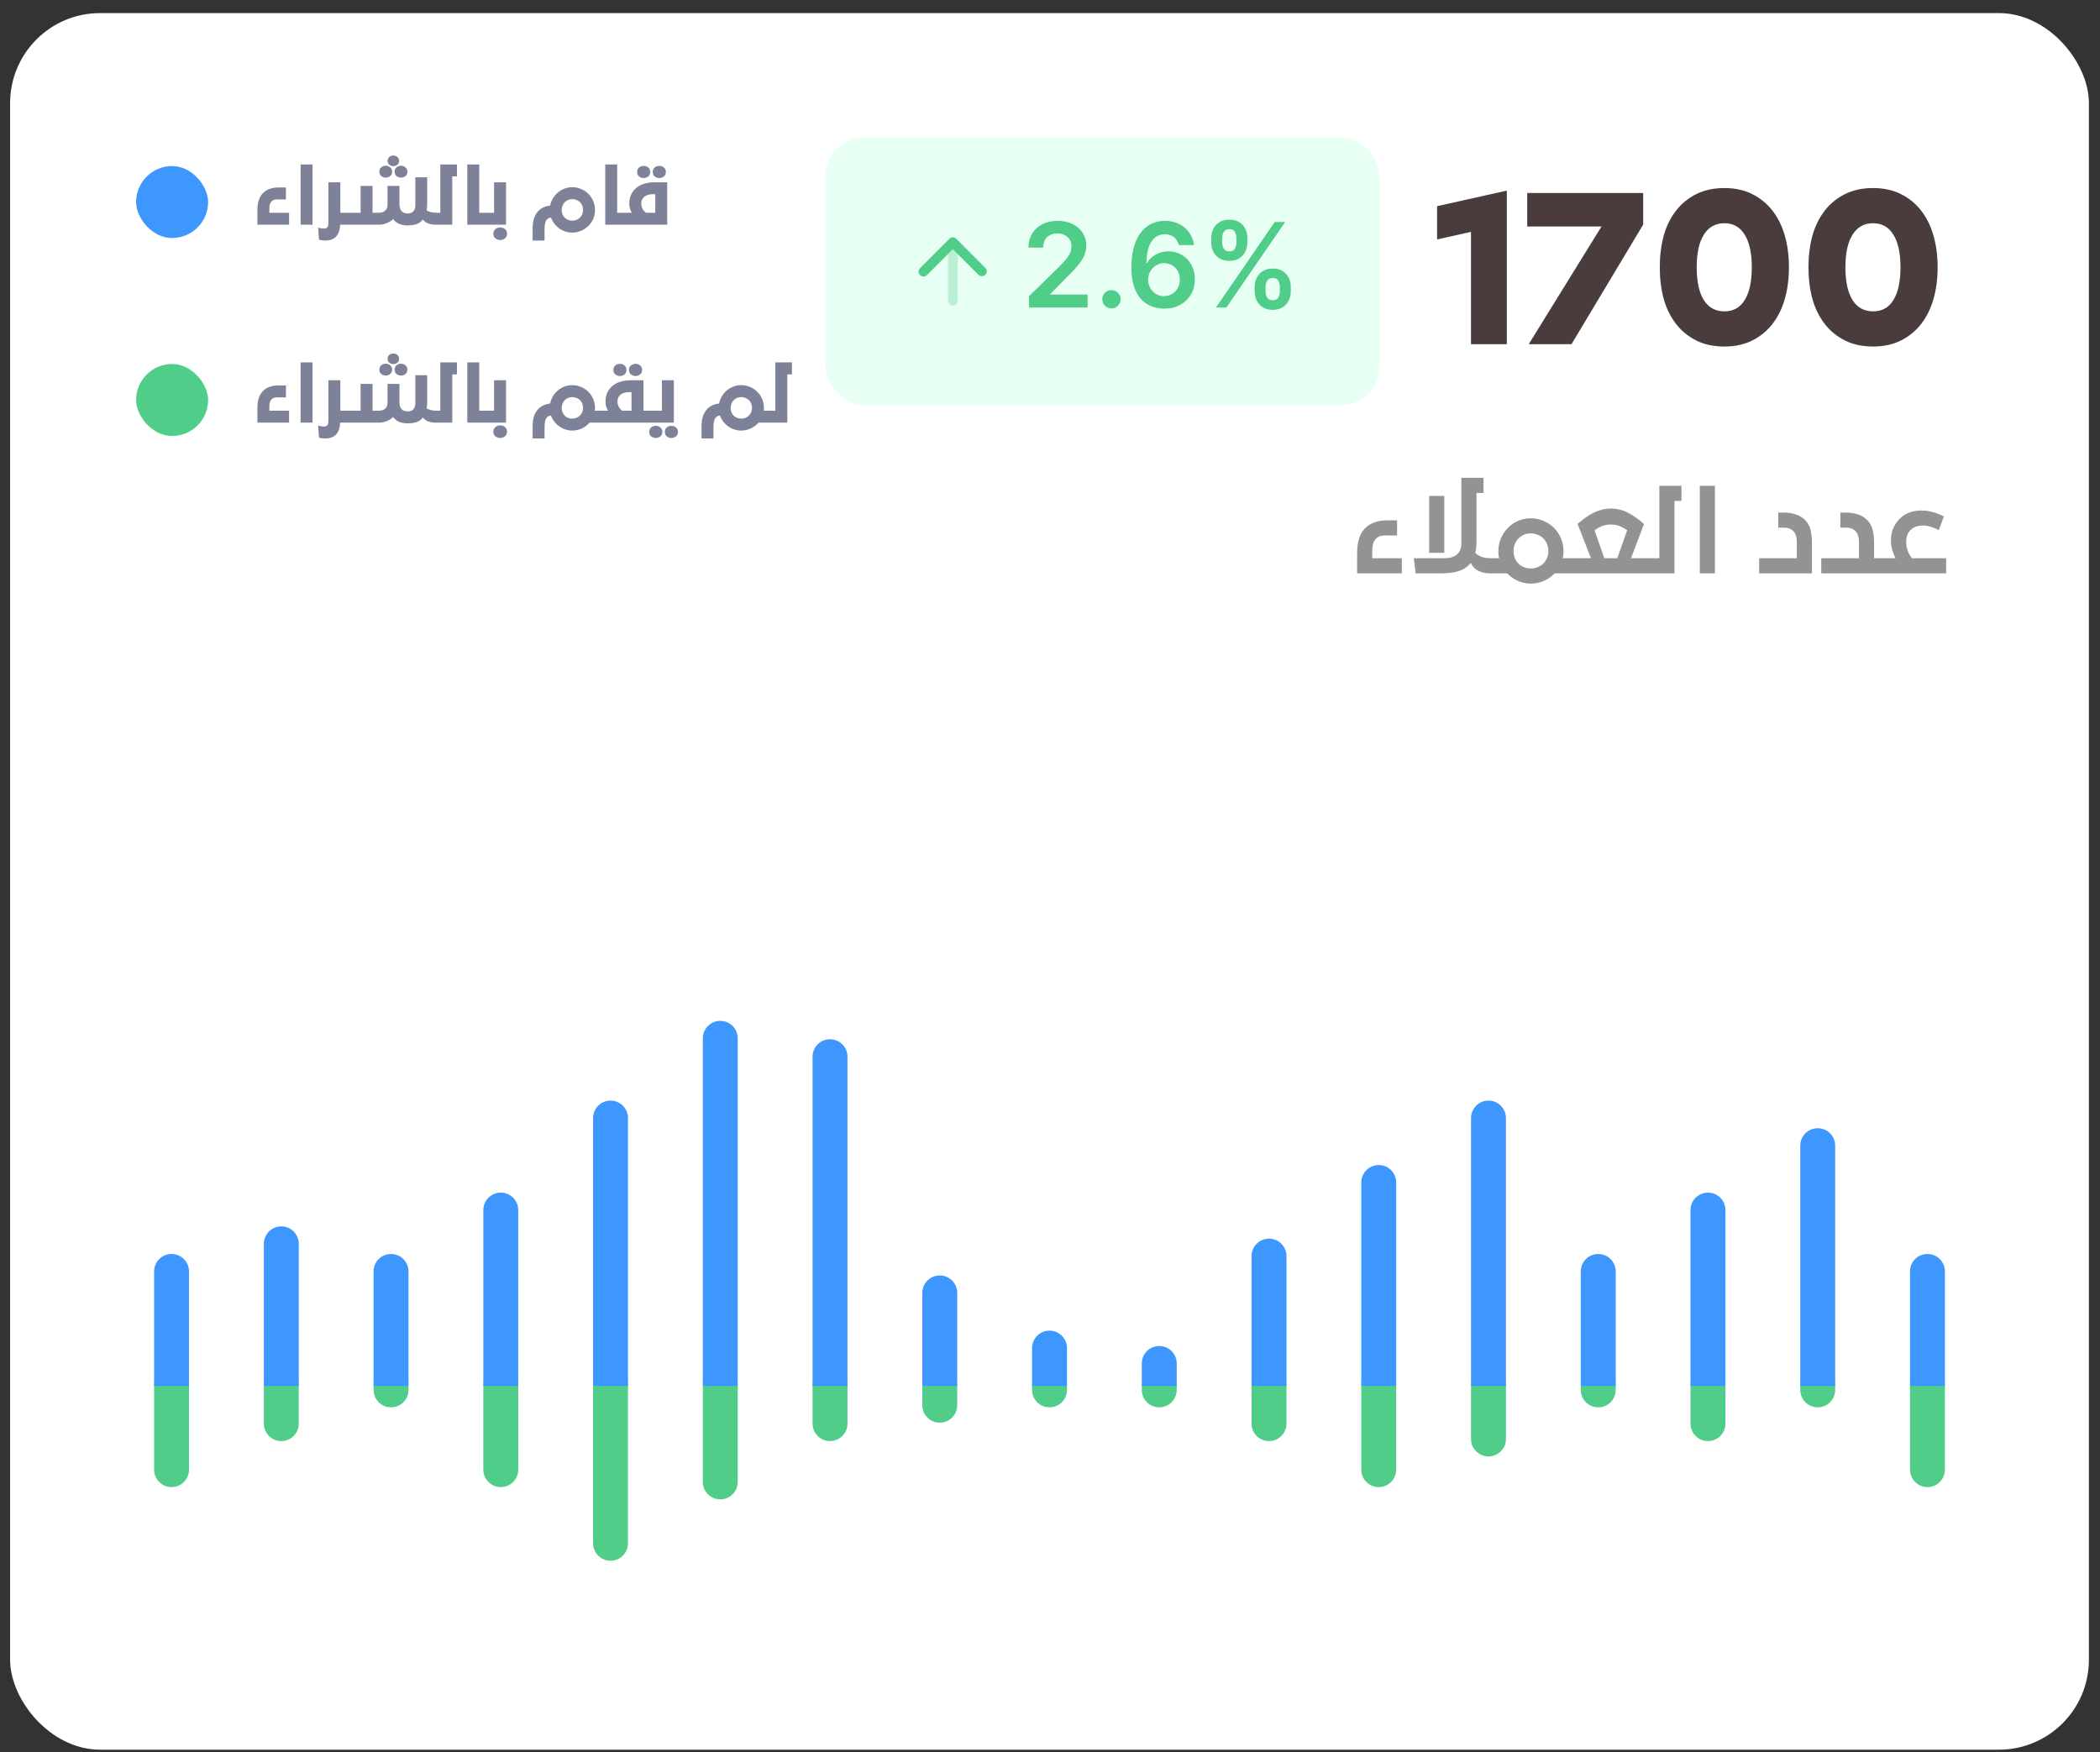 <svg width="145" height="121" viewBox="0 0 145 121" fill="none" xmlns="http://www.w3.org/2000/svg">
<rect x="0" y="0" width="145" height="121" fill="#333333" stroke="none"/>
<rect x="0.698" y="0.904" width="143.536" height="119.924" rx="6.214" fill="white"/>
<rect x="9.398" y="11.467" width="4.971" height="4.971" rx="2.485" fill="#3E97FF"/>
<path d="M17.774 14.503C17.774 13.982 17.901 13.593 18.157 13.335C18.415 13.076 18.773 12.947 19.23 12.947H19.742V13.772H19.086C18.94 13.772 18.823 13.823 18.733 13.926C18.644 14.029 18.599 14.176 18.599 14.369V14.692H19.961V15.517H17.774V14.503ZM20.756 11.356H21.581V15.517H20.756V11.356ZM22.44 16.61C22.37 16.61 22.302 16.605 22.236 16.596C22.17 16.589 22.1 16.574 22.027 16.551L21.968 15.721C22.087 15.751 22.17 15.769 22.216 15.775C22.266 15.782 22.316 15.785 22.366 15.785C22.481 15.785 22.561 15.754 22.604 15.691C22.651 15.631 22.674 15.522 22.674 15.363V12.589H23.499V14.692H24.036V15.517H23.489C23.472 15.875 23.38 16.146 23.21 16.332C23.045 16.518 22.788 16.61 22.44 16.61ZM27.582 14.135V14.14C27.589 14.345 27.642 14.498 27.741 14.597C27.84 14.693 27.975 14.741 28.144 14.741C28.323 14.741 28.455 14.692 28.541 14.592C28.631 14.493 28.676 14.355 28.676 14.18V12.241H29.496V14.09C29.496 14.18 29.492 14.264 29.486 14.344C29.479 14.42 29.471 14.481 29.461 14.528C29.511 14.571 29.599 14.609 29.724 14.642C29.85 14.675 29.995 14.692 30.157 14.692V15.517C29.975 15.517 29.831 15.504 29.724 15.477C29.619 15.454 29.527 15.421 29.451 15.378C29.375 15.335 29.312 15.287 29.262 15.233C29.212 15.181 29.189 15.156 29.193 15.159C29.014 15.431 28.664 15.567 28.144 15.567C28.044 15.567 27.945 15.558 27.846 15.542C27.749 15.528 27.655 15.502 27.562 15.462C27.473 15.422 27.388 15.371 27.309 15.308C27.229 15.242 27.174 15.182 27.145 15.129C27.052 15.229 26.914 15.318 26.732 15.398C26.553 15.477 26.364 15.517 26.165 15.517H23.814V14.692H24.898V12.838H25.723V14.692H26.165C26.232 14.692 26.299 14.683 26.369 14.667C26.442 14.65 26.507 14.62 26.563 14.577C26.623 14.534 26.669 14.478 26.702 14.408C26.739 14.339 26.757 14.248 26.757 14.135V12.838H27.582V14.135ZM27.686 12.266C27.574 12.266 27.473 12.231 27.383 12.162C27.294 12.092 27.249 11.989 27.249 11.853C27.249 11.731 27.29 11.633 27.373 11.56C27.459 11.484 27.564 11.446 27.686 11.446C27.812 11.446 27.917 11.484 28 11.56C28.086 11.633 28.129 11.731 28.129 11.853C28.129 11.989 28.084 12.092 27.995 12.162C27.905 12.231 27.802 12.266 27.686 12.266ZM26.936 12.162C26.846 12.231 26.745 12.266 26.633 12.266C26.52 12.266 26.419 12.231 26.329 12.162C26.24 12.092 26.195 11.989 26.195 11.853C26.195 11.731 26.237 11.633 26.319 11.56C26.406 11.484 26.51 11.446 26.633 11.446C26.755 11.446 26.86 11.484 26.946 11.56C27.032 11.633 27.075 11.731 27.075 11.853C27.075 11.989 27.029 12.092 26.936 12.162ZM27.16 11.476C27.06 11.476 26.969 11.444 26.886 11.381C26.803 11.318 26.762 11.227 26.762 11.108C26.762 10.998 26.8 10.91 26.876 10.844C26.952 10.775 27.047 10.74 27.16 10.74C27.272 10.74 27.367 10.775 27.443 10.844C27.519 10.91 27.557 10.998 27.557 11.108C27.557 11.227 27.516 11.318 27.433 11.381C27.353 11.444 27.262 11.476 27.16 11.476ZM29.916 14.692H30.403V11.356H31.551V12.181H31.228V15.517H29.916V14.692ZM32.266 11.356H33.091V14.692H33.727V15.517H32.266V11.356ZM34.865 16.461C34.769 16.538 34.66 16.576 34.538 16.576C34.415 16.576 34.306 16.538 34.209 16.461C34.113 16.388 34.065 16.281 34.065 16.138C34.065 16.009 34.11 15.905 34.199 15.825C34.292 15.745 34.405 15.706 34.538 15.706C34.67 15.706 34.781 15.745 34.87 15.825C34.963 15.905 35.01 16.009 35.01 16.138C35.01 16.281 34.962 16.388 34.865 16.461ZM33.498 14.692H34.115V12.589H34.94V15.517H33.498V14.692ZM39.508 16.064C39.336 16.064 39.17 16.035 39.011 15.979C38.856 15.926 38.713 15.85 38.584 15.751C38.455 15.654 38.342 15.54 38.246 15.408C38.15 15.275 38.084 15.147 38.047 15.025C37.914 15.035 37.81 15.091 37.734 15.194C37.684 15.26 37.649 15.346 37.63 15.452C37.61 15.558 37.6 15.674 37.6 15.8V16.61H36.775V15.79C36.775 15.525 36.804 15.295 36.864 15.099C36.927 14.9 37.025 14.728 37.157 14.582C37.214 14.519 37.278 14.465 37.351 14.418C37.424 14.369 37.499 14.329 37.575 14.299C37.654 14.266 37.734 14.241 37.813 14.224C37.896 14.204 37.954 14.195 37.987 14.195C38.014 14.045 38.072 13.89 38.161 13.727C38.251 13.565 38.364 13.426 38.499 13.31C38.635 13.19 38.789 13.098 38.962 13.031C39.134 12.962 39.316 12.927 39.508 12.927C39.727 12.927 39.931 12.968 40.12 13.051C40.312 13.131 40.48 13.242 40.622 13.384C40.768 13.527 40.88 13.694 40.96 13.886C41.043 14.079 41.084 14.287 41.084 14.513C41.084 14.735 41.041 14.94 40.955 15.129C40.872 15.318 40.758 15.48 40.612 15.616C40.466 15.755 40.299 15.865 40.11 15.944C39.921 16.024 39.721 16.064 39.508 16.064ZM39.22 15.184C39.31 15.22 39.406 15.239 39.508 15.239C39.611 15.239 39.709 15.22 39.802 15.184C39.895 15.147 39.974 15.096 40.04 15.03C40.11 14.963 40.163 14.886 40.2 14.796C40.239 14.707 40.259 14.609 40.259 14.503C40.259 14.397 40.241 14.297 40.204 14.204C40.168 14.112 40.117 14.032 40.05 13.966C39.984 13.9 39.904 13.848 39.812 13.812C39.719 13.772 39.618 13.752 39.508 13.752C39.403 13.752 39.305 13.772 39.215 13.812C39.129 13.852 39.053 13.905 38.987 13.971C38.924 14.037 38.874 14.117 38.837 14.21C38.801 14.302 38.783 14.4 38.783 14.503C38.783 14.605 38.801 14.703 38.837 14.796C38.874 14.886 38.924 14.963 38.987 15.03C39.053 15.093 39.131 15.144 39.22 15.184ZM41.791 11.356H42.616V14.692H43.252V15.517H41.791V11.356ZM43.023 14.692H43.624C43.598 14.659 43.561 14.581 43.515 14.458C43.472 14.335 43.45 14.2 43.45 14.05C43.45 13.822 43.492 13.618 43.575 13.439C43.661 13.257 43.78 13.103 43.933 12.977C44.088 12.848 44.272 12.751 44.484 12.688C44.697 12.622 44.93 12.589 45.185 12.589H46.07V15.517H43.023V14.692ZM44.276 14.05C44.276 14.193 44.307 14.319 44.37 14.428C44.433 14.538 44.513 14.625 44.609 14.692H45.245V13.414H45.016C44.923 13.414 44.831 13.429 44.738 13.459C44.648 13.485 44.569 13.525 44.499 13.578C44.433 13.631 44.378 13.697 44.335 13.777C44.295 13.857 44.276 13.948 44.276 14.05ZM45.841 12.186C45.752 12.259 45.646 12.296 45.523 12.296C45.401 12.296 45.295 12.259 45.205 12.186C45.116 12.113 45.071 12.009 45.071 11.873C45.071 11.747 45.114 11.646 45.2 11.57C45.29 11.494 45.397 11.456 45.523 11.456C45.653 11.456 45.76 11.494 45.846 11.57C45.933 11.646 45.976 11.747 45.976 11.873C45.976 12.009 45.931 12.113 45.841 12.186ZM44.763 12.186C44.673 12.259 44.567 12.296 44.445 12.296C44.322 12.296 44.216 12.259 44.127 12.186C44.037 12.113 43.992 12.009 43.992 11.873C43.992 11.747 44.035 11.646 44.121 11.57C44.211 11.494 44.319 11.456 44.445 11.456C44.571 11.456 44.677 11.494 44.763 11.57C44.852 11.646 44.897 11.747 44.897 11.873C44.897 12.009 44.852 12.113 44.763 12.186Z" fill="#7E8299"/>
<rect x="9.398" y="25.137" width="4.971" height="4.971" rx="2.485" fill="#50CD89"/>
<path d="M17.774 28.173C17.774 27.652 17.901 27.263 18.157 27.005C18.415 26.746 18.773 26.617 19.23 26.617H19.742V27.442H19.086C18.94 27.442 18.823 27.494 18.733 27.596C18.644 27.699 18.599 27.846 18.599 28.039V28.362H19.961V29.187H17.774V28.173ZM20.756 25.026H21.581V29.187H20.756V25.026ZM22.44 30.28C22.37 30.28 22.302 30.276 22.236 30.266C22.17 30.259 22.1 30.244 22.027 30.221L21.968 29.391C22.087 29.421 22.17 29.439 22.216 29.445C22.266 29.452 22.316 29.455 22.366 29.455C22.481 29.455 22.561 29.424 22.604 29.361C22.651 29.301 22.674 29.192 22.674 29.033V26.259H23.499V28.362H24.036V29.187H23.489C23.472 29.545 23.38 29.817 23.21 30.002C23.045 30.188 22.788 30.28 22.44 30.28ZM27.582 27.805V27.81C27.589 28.015 27.642 28.168 27.741 28.267C27.84 28.363 27.975 28.411 28.144 28.411C28.323 28.411 28.455 28.362 28.541 28.262C28.631 28.163 28.676 28.025 28.676 27.85V25.911H29.496V27.76C29.496 27.85 29.492 27.934 29.486 28.014C29.479 28.09 29.471 28.151 29.461 28.198C29.511 28.241 29.599 28.279 29.724 28.312C29.85 28.345 29.995 28.362 30.157 28.362V29.187C29.975 29.187 29.831 29.174 29.724 29.147C29.619 29.124 29.527 29.091 29.451 29.048C29.375 29.005 29.312 28.957 29.262 28.904C29.212 28.851 29.189 28.826 29.193 28.829C29.014 29.101 28.664 29.237 28.144 29.237C28.044 29.237 27.945 29.228 27.846 29.212C27.749 29.198 27.655 29.172 27.562 29.132C27.473 29.093 27.388 29.041 27.309 28.978C27.229 28.912 27.174 28.852 27.145 28.799C27.052 28.899 26.914 28.988 26.732 29.068C26.553 29.147 26.364 29.187 26.165 29.187H23.814V28.362H24.898V26.508H25.723V28.362H26.165C26.232 28.362 26.299 28.353 26.369 28.337C26.442 28.32 26.507 28.291 26.563 28.247C26.623 28.204 26.669 28.148 26.702 28.078C26.739 28.009 26.757 27.918 26.757 27.805V26.508H27.582V27.805ZM27.686 25.936C27.574 25.936 27.473 25.901 27.383 25.831C27.294 25.762 27.249 25.659 27.249 25.523C27.249 25.401 27.29 25.303 27.373 25.23C27.459 25.154 27.564 25.116 27.686 25.116C27.812 25.116 27.917 25.154 28 25.23C28.086 25.303 28.129 25.401 28.129 25.523C28.129 25.659 28.084 25.762 27.995 25.831C27.905 25.901 27.802 25.936 27.686 25.936ZM26.936 25.831C26.846 25.901 26.745 25.936 26.633 25.936C26.52 25.936 26.419 25.901 26.329 25.831C26.24 25.762 26.195 25.659 26.195 25.523C26.195 25.401 26.237 25.303 26.319 25.23C26.406 25.154 26.51 25.116 26.633 25.116C26.755 25.116 26.86 25.154 26.946 25.23C27.032 25.303 27.075 25.401 27.075 25.523C27.075 25.659 27.029 25.762 26.936 25.831ZM27.16 25.145C27.06 25.145 26.969 25.114 26.886 25.051C26.803 24.988 26.762 24.897 26.762 24.778C26.762 24.668 26.8 24.581 26.876 24.514C26.952 24.445 27.047 24.41 27.16 24.41C27.272 24.41 27.367 24.445 27.443 24.514C27.519 24.581 27.557 24.668 27.557 24.778C27.557 24.897 27.516 24.988 27.433 25.051C27.353 25.114 27.262 25.145 27.16 25.145ZM29.916 28.362H30.403V25.026H31.551V25.851H31.228V29.187H29.916V28.362ZM32.266 25.026H33.091V28.362H33.727V29.187H32.266V25.026ZM34.865 30.131C34.769 30.208 34.66 30.246 34.538 30.246C34.415 30.246 34.306 30.208 34.209 30.131C34.113 30.058 34.065 29.951 34.065 29.808C34.065 29.679 34.11 29.575 34.199 29.495C34.292 29.416 34.405 29.376 34.538 29.376C34.67 29.376 34.781 29.416 34.87 29.495C34.963 29.575 35.01 29.679 35.01 29.808C35.01 29.951 34.962 30.058 34.865 30.131ZM33.498 28.362H34.115V26.259H34.94V29.187H33.498V28.362ZM39.508 29.734C39.336 29.734 39.17 29.706 39.011 29.649C38.856 29.596 38.713 29.52 38.584 29.421C38.455 29.324 38.342 29.21 38.246 29.078C38.15 28.945 38.084 28.817 38.047 28.695C37.914 28.705 37.81 28.761 37.734 28.864C37.684 28.93 37.649 29.016 37.63 29.122C37.61 29.228 37.6 29.344 37.6 29.47V30.28H36.775V29.46C36.775 29.195 36.804 28.965 36.864 28.769C36.927 28.57 37.025 28.398 37.157 28.252C37.214 28.189 37.278 28.135 37.351 28.088C37.424 28.039 37.499 27.999 37.575 27.969C37.654 27.936 37.734 27.911 37.813 27.895C37.896 27.875 37.954 27.865 37.987 27.865C38.014 27.715 38.072 27.56 38.161 27.397C38.251 27.235 38.364 27.096 38.499 26.98C38.635 26.86 38.789 26.768 38.962 26.701C39.134 26.632 39.316 26.597 39.508 26.597C39.727 26.597 39.931 26.639 40.12 26.721C40.312 26.801 40.48 26.912 40.622 27.054C40.768 27.197 40.88 27.364 40.96 27.556C41.043 27.749 41.084 27.957 41.084 28.183C41.084 28.229 41.083 28.274 41.079 28.317C41.076 28.357 41.074 28.372 41.074 28.362H41.611V29.187H40.706C40.574 29.346 40.402 29.477 40.19 29.58C39.977 29.682 39.75 29.734 39.508 29.734ZM39.22 28.854C39.31 28.89 39.406 28.909 39.508 28.909C39.611 28.909 39.709 28.89 39.802 28.854C39.895 28.817 39.974 28.766 40.04 28.7C40.11 28.634 40.163 28.556 40.2 28.466C40.239 28.377 40.259 28.279 40.259 28.173C40.259 28.067 40.241 27.967 40.204 27.875C40.168 27.782 40.117 27.702 40.05 27.636C39.984 27.57 39.904 27.518 39.812 27.482C39.719 27.442 39.618 27.422 39.508 27.422C39.403 27.422 39.305 27.442 39.215 27.482C39.129 27.522 39.053 27.575 38.987 27.641C38.924 27.707 38.874 27.787 38.837 27.88C38.801 27.972 38.783 28.07 38.783 28.173C38.783 28.276 38.801 28.373 38.837 28.466C38.874 28.556 38.924 28.634 38.987 28.7C39.053 28.763 39.131 28.814 39.22 28.854ZM41.382 28.362H41.984C41.957 28.329 41.921 28.251 41.874 28.128C41.831 28.006 41.81 27.87 41.81 27.721C41.81 27.492 41.851 27.288 41.934 27.109C42.02 26.927 42.139 26.773 42.292 26.647C42.448 26.517 42.632 26.421 42.844 26.358C43.056 26.292 43.289 26.259 43.544 26.259H44.429V28.362H44.887V29.187H41.382V28.362ZM42.635 27.721C42.635 27.863 42.666 27.989 42.729 28.098C42.792 28.208 42.872 28.296 42.968 28.362H43.604V27.084H43.376C43.283 27.084 43.19 27.099 43.097 27.129C43.008 27.155 42.928 27.195 42.858 27.248C42.792 27.301 42.737 27.367 42.694 27.447C42.655 27.527 42.635 27.618 42.635 27.721ZM44.201 25.856C44.111 25.929 44.005 25.966 43.883 25.966C43.76 25.966 43.654 25.929 43.564 25.856C43.475 25.784 43.43 25.679 43.43 25.543C43.43 25.417 43.473 25.316 43.559 25.24C43.649 25.164 43.757 25.126 43.883 25.126C44.012 25.126 44.119 25.164 44.206 25.24C44.292 25.316 44.335 25.417 44.335 25.543C44.335 25.679 44.29 25.784 44.201 25.856ZM43.122 25.856C43.032 25.929 42.926 25.966 42.804 25.966C42.681 25.966 42.575 25.929 42.486 25.856C42.396 25.784 42.352 25.679 42.352 25.543C42.352 25.417 42.395 25.316 42.481 25.24C42.57 25.164 42.678 25.126 42.804 25.126C42.93 25.126 43.036 25.164 43.122 25.24C43.211 25.316 43.256 25.417 43.256 25.543C43.256 25.679 43.211 25.784 43.122 25.856ZM45.593 30.136C45.504 30.209 45.4 30.246 45.28 30.246C45.161 30.246 45.055 30.209 44.962 30.136C44.873 30.067 44.828 29.964 44.828 29.828C44.828 29.702 44.871 29.599 44.957 29.52C45.047 29.444 45.154 29.406 45.28 29.406C45.406 29.406 45.512 29.444 45.598 29.52C45.688 29.599 45.733 29.702 45.733 29.828C45.733 29.964 45.686 30.067 45.593 30.136ZM46.672 30.136C46.583 30.209 46.478 30.246 46.359 30.246C46.24 30.246 46.134 30.209 46.041 30.136C45.951 30.067 45.907 29.964 45.907 29.828C45.907 29.702 45.95 29.599 46.036 29.52C46.125 29.444 46.233 29.406 46.359 29.406C46.488 29.406 46.596 29.444 46.682 29.52C46.768 29.599 46.811 29.702 46.811 29.828C46.811 29.964 46.765 30.067 46.672 30.136ZM44.664 28.362H45.703V26.259H46.528V29.187H44.664V28.362ZM51.174 29.734C51.001 29.734 50.836 29.706 50.677 29.649C50.521 29.596 50.378 29.52 50.249 29.421C50.12 29.324 50.007 29.21 49.911 29.078C49.815 28.945 49.749 28.817 49.712 28.695C49.58 28.705 49.475 28.761 49.399 28.864C49.349 28.93 49.315 29.016 49.295 29.122C49.275 29.228 49.265 29.344 49.265 29.47V30.28H48.44V29.46C48.44 29.195 48.469 28.965 48.529 28.769C48.592 28.57 48.69 28.398 48.822 28.252C48.879 28.189 48.943 28.135 49.016 28.088C49.089 28.039 49.164 27.999 49.24 27.969C49.319 27.936 49.399 27.911 49.479 27.895C49.562 27.875 49.62 27.865 49.653 27.865C49.679 27.715 49.737 27.56 49.827 27.397C49.916 27.235 50.029 27.096 50.165 26.98C50.3 26.86 50.455 26.768 50.627 26.701C50.799 26.632 50.981 26.597 51.174 26.597C51.392 26.597 51.596 26.639 51.785 26.721C51.977 26.801 52.145 26.912 52.287 27.054C52.433 27.197 52.546 27.364 52.625 27.556C52.708 27.749 52.749 27.957 52.749 28.183C52.749 28.229 52.748 28.274 52.745 28.317C52.741 28.357 52.739 28.372 52.739 28.362H53.276V29.187H52.372C52.239 29.346 52.067 29.477 51.855 29.58C51.643 29.682 51.416 29.734 51.174 29.734ZM50.885 28.854C50.975 28.89 51.071 28.909 51.174 28.909C51.276 28.909 51.374 28.89 51.467 28.854C51.56 28.817 51.639 28.766 51.706 28.7C51.775 28.634 51.828 28.556 51.865 28.466C51.904 28.377 51.924 28.279 51.924 28.173C51.924 28.067 51.906 27.967 51.87 27.875C51.833 27.782 51.782 27.702 51.715 27.636C51.649 27.57 51.57 27.518 51.477 27.482C51.384 27.442 51.283 27.422 51.174 27.422C51.068 27.422 50.97 27.442 50.88 27.482C50.794 27.522 50.718 27.575 50.652 27.641C50.589 27.707 50.539 27.787 50.503 27.88C50.466 27.972 50.448 28.07 50.448 28.173C50.448 28.276 50.466 28.373 50.503 28.466C50.539 28.556 50.589 28.634 50.652 28.7C50.718 28.763 50.796 28.814 50.885 28.854ZM53.047 28.362H53.535V25.026H54.683V25.851H54.36V29.187H53.047V28.362Z" fill="#7E8299"/>
<path d="M10.64 95.493H13.051V101.489C13.051 102.155 12.511 102.695 11.846 102.695V102.695C11.18 102.695 10.64 102.155 10.64 101.489V95.493Z" fill="#50CD89"/>
<path d="M10.64 87.801C10.64 87.135 11.18 86.596 11.846 86.596V86.596C12.511 86.596 13.051 87.135 13.051 87.801V95.704H10.64V87.801Z" fill="#3E97FF"/>
<path d="M18.218 95.493H20.629V98.312C20.629 98.978 20.089 99.517 19.423 99.517V99.517C18.758 99.517 18.218 98.978 18.218 98.312V95.493Z" fill="#50CD89"/>
<path d="M18.218 85.895C18.218 85.229 18.758 84.689 19.423 84.689V84.689C20.089 84.689 20.629 85.229 20.629 85.895V95.704H18.218V85.895Z" fill="#3E97FF"/>
<path d="M25.795 95.493H28.206V95.982C28.206 96.647 27.667 97.187 27.001 97.187V97.187C26.335 97.187 25.795 96.647 25.795 95.982V95.493Z" fill="#50CD89"/>
<path d="M25.795 87.801C25.795 87.135 26.335 86.596 27.001 86.596V86.596C27.667 86.596 28.206 87.135 28.206 87.801V95.704H25.795V87.801Z" fill="#3E97FF"/>
<path d="M33.373 95.493H35.784V101.489C35.784 102.155 35.244 102.695 34.578 102.695V102.695C33.913 102.695 33.373 102.155 33.373 101.489V95.493Z" fill="#50CD89"/>
<path d="M33.373 83.565C33.373 82.899 33.913 82.359 34.578 82.359V82.359C35.244 82.359 35.784 82.899 35.784 83.565V95.704H33.373V83.565Z" fill="#3E97FF"/>
<path d="M40.95 95.493H43.361V106.573C43.361 107.239 42.822 107.779 42.156 107.779V107.779C41.49 107.779 40.95 107.239 40.95 106.573V95.493Z" fill="#50CD89"/>
<path d="M40.95 77.21C40.95 76.544 41.49 76.004 42.156 76.004V76.004C42.822 76.004 43.361 76.544 43.361 77.21V95.704H40.95V77.21Z" fill="#3E97FF"/>
<path d="M48.528 95.493H50.939V102.337C50.939 103.002 50.399 103.542 49.734 103.542V103.542C49.068 103.542 48.528 103.002 48.528 102.337V95.493Z" fill="#50CD89"/>
<path d="M48.528 71.702C48.528 71.036 49.068 70.497 49.734 70.497V70.497C50.399 70.497 50.939 71.036 50.939 71.702V95.704H48.528V71.702Z" fill="#3E97FF"/>
<path d="M56.106 95.493H58.517V98.312C58.517 98.978 57.977 99.517 57.311 99.517V99.517C56.645 99.517 56.106 98.978 56.106 98.312V95.493Z" fill="#50CD89"/>
<path d="M56.106 72.973C56.106 72.307 56.645 71.768 57.311 71.768V71.768C57.977 71.768 58.517 72.307 58.517 72.973V95.704H56.106V72.973Z" fill="#3E97FF"/>
<path d="M63.683 95.493H66.094V97.041C66.094 97.707 65.555 98.246 64.889 98.246V98.246C64.223 98.246 63.683 97.707 63.683 97.041V95.493Z" fill="#50CD89"/>
<path d="M63.683 89.284C63.683 88.618 64.223 88.079 64.889 88.079V88.079C65.555 88.079 66.094 88.618 66.094 89.284V95.704H63.683V89.284Z" fill="#3E97FF"/>
<path d="M71.261 95.493H73.672V95.982C73.672 96.647 73.132 97.187 72.466 97.187V97.187C71.8 97.187 71.261 96.647 71.261 95.982V95.493Z" fill="#50CD89"/>
<path d="M71.261 93.097C71.261 92.431 71.8 91.891 72.466 91.891V91.891C73.132 91.891 73.672 92.431 73.672 93.097V95.704H71.261V93.097Z" fill="#3E97FF"/>
<path d="M78.838 95.493H81.249V95.982C81.249 96.647 80.71 97.187 80.044 97.187V97.187C79.378 97.187 78.838 96.647 78.838 95.982V95.493Z" fill="#50CD89"/>
<path d="M78.838 94.156C78.838 93.49 79.378 92.951 80.044 92.951V92.951C80.71 92.951 81.249 93.49 81.249 94.156V95.704H78.838V94.156Z" fill="#3E97FF"/>
<path d="M86.416 95.493H88.827V98.312C88.827 98.978 88.287 99.517 87.621 99.517V99.517C86.956 99.517 86.416 98.978 86.416 98.312V95.493Z" fill="#50CD89"/>
<path d="M86.416 86.742C86.416 86.076 86.956 85.537 87.621 85.537V85.537C88.287 85.537 88.827 86.076 88.827 86.742V95.704H86.416V86.742Z" fill="#3E97FF"/>
<path d="M93.993 95.493H96.404V101.489C96.404 102.155 95.865 102.695 95.199 102.695V102.695C94.533 102.695 93.993 102.155 93.993 101.489V95.493Z" fill="#50CD89"/>
<path d="M93.993 81.658C93.993 80.992 94.533 80.453 95.199 80.453V80.453C95.865 80.453 96.404 80.992 96.404 81.658V95.704H93.993V81.658Z" fill="#3E97FF"/>
<path d="M101.571 95.493H103.982V99.371C103.982 100.037 103.442 100.576 102.776 100.576V100.576C102.111 100.576 101.571 100.037 101.571 99.371V95.493Z" fill="#50CD89"/>
<path d="M101.571 77.21C101.571 76.544 102.111 76.004 102.776 76.004V76.004C103.442 76.004 103.982 76.544 103.982 77.21V95.704H101.571V77.21Z" fill="#3E97FF"/>
<path d="M109.149 95.493H111.56V95.982C111.56 96.647 111.02 97.187 110.354 97.187V97.187C109.688 97.187 109.149 96.647 109.149 95.982V95.493Z" fill="#50CD89"/>
<path d="M109.149 87.801C109.149 87.135 109.688 86.596 110.354 86.596V86.596C111.02 86.596 111.56 87.135 111.56 87.801V95.704H109.149V87.801Z" fill="#3E97FF"/>
<path d="M116.726 95.493H119.137V98.312C119.137 98.978 118.597 99.517 117.932 99.517V99.517C117.266 99.517 116.726 98.978 116.726 98.312V95.493Z" fill="#50CD89"/>
<path d="M116.726 83.565C116.726 82.899 117.266 82.359 117.932 82.359V82.359C118.597 82.359 119.137 82.899 119.137 83.565V95.704H116.726V83.565Z" fill="#3E97FF"/>
<path d="M124.304 95.493H126.715V95.982C126.715 96.647 126.175 97.187 125.509 97.187V97.187C124.843 97.187 124.304 96.647 124.304 95.982V95.493Z" fill="#50CD89"/>
<path d="M124.304 79.116C124.304 78.45 124.843 77.911 125.509 77.911V77.911C126.175 77.911 126.715 78.45 126.715 79.116V95.704H124.304V79.116Z" fill="#3E97FF"/>
<path d="M131.881 95.493H134.292V101.489C134.292 102.155 133.753 102.695 133.087 102.695V102.695C132.421 102.695 131.881 102.155 131.881 101.489V95.493Z" fill="#50CD89"/>
<path d="M131.881 87.801C131.881 87.135 132.421 86.596 133.087 86.596V86.596C133.753 86.596 134.292 87.135 134.292 87.801V95.704H131.881V87.801Z" fill="#3E97FF"/>
<rect x="57" y="9.5" width="38.259" height="18.468" rx="2.705" fill="#E8FFF3"/>
<path d="M67.8 19.072C67.755 19.072 67.711 19.064 67.67 19.047C67.629 19.03 67.591 19.005 67.56 18.974L65.791 17.209L64.023 18.977C63.992 19.012 63.955 19.041 63.913 19.061C63.871 19.082 63.826 19.093 63.779 19.095C63.733 19.097 63.686 19.089 63.643 19.072C63.599 19.055 63.56 19.029 63.527 18.996C63.494 18.963 63.468 18.924 63.451 18.881C63.434 18.837 63.426 18.791 63.428 18.744C63.43 18.698 63.441 18.652 63.462 18.61C63.482 18.568 63.511 18.531 63.546 18.5L65.551 16.492C65.582 16.46 65.62 16.435 65.661 16.418C65.702 16.401 65.746 16.392 65.791 16.392C65.836 16.392 65.88 16.401 65.921 16.418C65.962 16.435 66 16.46 66.031 16.492L68.036 18.5C68.099 18.564 68.135 18.649 68.135 18.739C68.135 18.828 68.099 18.914 68.036 18.977C67.973 19.038 67.888 19.072 67.8 19.072Z" fill="#50CD89"/>
<path opacity="0.3" d="M65.791 21.101C65.701 21.101 65.615 21.065 65.552 21.002C65.489 20.938 65.453 20.852 65.453 20.762V16.732C65.453 16.642 65.489 16.556 65.552 16.493C65.615 16.43 65.701 16.394 65.791 16.394C65.881 16.394 65.967 16.43 66.03 16.493C66.094 16.556 66.129 16.642 66.129 16.732V20.762C66.129 20.852 66.094 20.938 66.03 21.002C65.967 21.065 65.881 21.101 65.791 21.101Z" fill="#50CD89"/>
<path d="M71.049 21.234V20.461L73.098 18.453C73.294 18.255 73.458 18.079 73.588 17.925C73.719 17.772 73.817 17.623 73.882 17.479C73.948 17.335 73.98 17.181 73.98 17.018C73.98 16.831 73.938 16.672 73.853 16.539C73.769 16.405 73.653 16.301 73.505 16.228C73.357 16.155 73.189 16.119 73 16.119C72.806 16.119 72.636 16.159 72.49 16.24C72.344 16.318 72.231 16.431 72.15 16.577C72.072 16.723 72.032 16.897 72.032 17.098H71.015C71.015 16.724 71.1 16.398 71.271 16.121C71.442 15.845 71.678 15.631 71.977 15.479C72.279 15.327 72.625 15.251 73.015 15.251C73.41 15.251 73.758 15.325 74.058 15.473C74.358 15.621 74.59 15.824 74.755 16.081C74.922 16.338 75.006 16.633 75.006 16.963C75.006 17.184 74.964 17.401 74.879 17.614C74.795 17.827 74.646 18.064 74.433 18.323C74.221 18.582 73.924 18.897 73.542 19.265L72.525 20.3V20.34H75.095V21.234H71.049ZM76.744 21.297C76.569 21.297 76.419 21.236 76.294 21.113C76.169 20.99 76.108 20.84 76.11 20.663C76.108 20.49 76.169 20.342 76.294 20.219C76.419 20.096 76.569 20.035 76.744 20.035C76.913 20.035 77.06 20.096 77.185 20.219C77.311 20.342 77.376 20.49 77.378 20.663C77.376 20.78 77.345 20.887 77.285 20.983C77.228 21.079 77.151 21.156 77.055 21.213C76.961 21.269 76.857 21.297 76.744 21.297ZM80.375 21.314C80.092 21.312 79.817 21.263 79.548 21.167C79.279 21.069 79.037 20.911 78.821 20.692C78.606 20.471 78.435 20.178 78.308 19.813C78.182 19.446 78.119 18.992 78.121 18.45C78.121 17.945 78.175 17.494 78.283 17.098C78.39 16.703 78.545 16.368 78.746 16.096C78.948 15.821 79.191 15.611 79.476 15.467C79.762 15.323 80.082 15.251 80.435 15.251C80.806 15.251 81.135 15.324 81.421 15.47C81.709 15.616 81.941 15.816 82.118 16.07C82.295 16.321 82.404 16.606 82.447 16.923H81.395C81.341 16.696 81.231 16.515 81.063 16.381C80.898 16.244 80.689 16.176 80.435 16.176C80.026 16.176 79.711 16.354 79.49 16.709C79.271 17.065 79.16 17.553 79.159 18.173H79.199C79.293 18.004 79.415 17.859 79.565 17.738C79.715 17.617 79.884 17.524 80.072 17.459C80.262 17.391 80.463 17.358 80.674 17.358C81.02 17.358 81.331 17.44 81.605 17.605C81.882 17.771 82.101 17.998 82.262 18.288C82.424 18.577 82.503 18.907 82.501 19.28C82.503 19.668 82.415 20.017 82.236 20.326C82.058 20.633 81.809 20.875 81.49 21.052C81.171 21.229 80.799 21.316 80.375 21.314ZM80.369 20.45C80.578 20.45 80.766 20.399 80.931 20.297C81.096 20.195 81.227 20.058 81.323 19.885C81.419 19.712 81.466 19.518 81.464 19.303C81.466 19.092 81.42 18.9 81.326 18.729C81.234 18.558 81.106 18.423 80.942 18.323C80.779 18.223 80.593 18.173 80.383 18.173C80.228 18.173 80.083 18.203 79.948 18.263C79.814 18.322 79.697 18.405 79.597 18.51C79.497 18.614 79.418 18.735 79.36 18.873C79.305 19.01 79.276 19.156 79.274 19.311C79.276 19.517 79.324 19.706 79.418 19.879C79.512 20.052 79.642 20.191 79.807 20.294C79.972 20.398 80.159 20.45 80.369 20.45ZM86.631 20.127V19.816C86.631 19.587 86.679 19.377 86.775 19.185C86.873 18.993 87.015 18.838 87.201 18.721C87.388 18.604 87.614 18.545 87.879 18.545C88.152 18.545 88.38 18.604 88.565 18.721C88.749 18.836 88.888 18.99 88.983 19.182C89.079 19.374 89.126 19.585 89.126 19.816V20.127C89.126 20.356 89.079 20.566 88.983 20.758C88.886 20.95 88.745 21.105 88.559 21.222C88.374 21.339 88.148 21.398 87.879 21.398C87.61 21.398 87.382 21.339 87.196 21.222C87.009 21.105 86.868 20.95 86.772 20.758C86.678 20.566 86.631 20.356 86.631 20.127ZM87.383 19.816V20.127C87.383 20.279 87.42 20.418 87.493 20.545C87.566 20.672 87.694 20.735 87.879 20.735C88.065 20.735 88.193 20.673 88.262 20.548C88.333 20.421 88.369 20.281 88.369 20.127V19.816C88.369 19.662 88.335 19.522 88.268 19.395C88.201 19.266 88.071 19.202 87.879 19.202C87.698 19.202 87.57 19.266 87.496 19.395C87.421 19.522 87.383 19.662 87.383 19.816ZM83.631 16.75V16.438C83.631 16.208 83.68 15.997 83.778 15.805C83.876 15.612 84.018 15.459 84.204 15.343C84.391 15.226 84.617 15.168 84.882 15.168C85.153 15.168 85.38 15.226 85.565 15.343C85.751 15.459 85.891 15.612 85.986 15.805C86.08 15.997 86.127 16.208 86.127 16.438V16.75C86.127 16.98 86.079 17.192 85.983 17.384C85.888 17.574 85.748 17.727 85.562 17.842C85.376 17.957 85.149 18.015 84.882 18.015C84.611 18.015 84.382 17.957 84.196 17.842C84.011 17.727 83.871 17.573 83.775 17.381C83.679 17.189 83.631 16.978 83.631 16.75ZM84.389 16.438V16.75C84.389 16.903 84.424 17.044 84.496 17.17C84.569 17.295 84.697 17.358 84.882 17.358C85.066 17.358 85.193 17.295 85.262 17.17C85.333 17.044 85.369 16.903 85.369 16.75V16.438C85.369 16.285 85.335 16.145 85.268 16.018C85.201 15.889 85.072 15.825 84.882 15.825C84.699 15.825 84.572 15.889 84.499 16.018C84.425 16.146 84.389 16.287 84.389 16.438ZM83.96 21.234L88.017 15.332H88.737L84.68 21.234H83.96Z" fill="#50CD89"/>
<path d="M93.707 38.169C93.707 37.413 93.889 36.852 94.252 36.484C94.619 36.116 95.134 35.932 95.795 35.932H96.466V36.976H95.579C95.33 36.976 95.129 37.063 94.975 37.237C94.826 37.411 94.751 37.654 94.751 37.968V38.549H96.794V39.593H93.707V38.169ZM97.622 38.549H99.747C99.916 38.549 100.072 38.529 100.216 38.49C100.361 38.445 100.485 38.38 100.589 38.296C100.689 38.211 100.766 38.107 100.82 37.983C100.875 37.858 100.902 37.704 100.902 37.52V32.994H102.431V34.038H101.946V37.483C101.946 37.712 101.919 37.94 101.864 38.169C102.088 38.422 102.446 38.549 102.938 38.549V39.593C102.709 39.593 102.516 39.571 102.356 39.526C102.202 39.481 102.071 39.424 101.961 39.355C101.857 39.285 101.772 39.208 101.708 39.123C101.643 39.039 101.593 38.954 101.559 38.87C101.499 38.944 101.442 39.007 101.387 39.056C101.173 39.25 100.91 39.389 100.597 39.474C100.289 39.553 99.933 39.593 99.531 39.593H97.748L97.622 38.549ZM98.68 34.247H99.724V38.176H98.68V34.247ZM102.789 38.549H103.513C103.493 38.475 103.478 38.398 103.468 38.318C103.463 38.239 103.46 38.157 103.46 38.072C103.46 37.754 103.518 37.458 103.632 37.185C103.751 36.906 103.91 36.665 104.109 36.462C104.313 36.253 104.549 36.089 104.817 35.969C105.091 35.85 105.382 35.79 105.69 35.79C106.003 35.79 106.296 35.85 106.57 35.969C106.848 36.084 107.089 36.243 107.293 36.447C107.502 36.65 107.663 36.892 107.778 37.17C107.897 37.448 107.957 37.749 107.957 38.072C107.957 38.157 107.952 38.239 107.942 38.318C107.932 38.398 107.919 38.475 107.904 38.549H108.739V39.593H107.345C107.136 39.817 106.888 39.991 106.599 40.115C106.316 40.239 106.013 40.302 105.69 40.302C105.372 40.302 105.073 40.237 104.795 40.108C104.517 39.983 104.273 39.812 104.064 39.593H102.789V38.549ZM105.22 39.168C105.364 39.228 105.521 39.258 105.69 39.258C105.859 39.258 106.018 39.228 106.167 39.168C106.316 39.108 106.445 39.026 106.555 38.922C106.669 38.813 106.756 38.686 106.816 38.542C106.88 38.393 106.913 38.231 106.913 38.057C106.913 37.883 106.883 37.722 106.823 37.572C106.764 37.423 106.679 37.294 106.57 37.185C106.46 37.075 106.331 36.991 106.182 36.931C106.033 36.867 105.869 36.834 105.69 36.834C105.516 36.834 105.357 36.867 105.213 36.931C105.068 36.996 104.944 37.083 104.84 37.192C104.735 37.302 104.653 37.431 104.594 37.58C104.534 37.729 104.504 37.888 104.504 38.057C104.504 38.226 104.534 38.385 104.594 38.534C104.653 38.678 104.735 38.805 104.84 38.915C104.949 39.019 105.076 39.104 105.22 39.168ZM108.593 38.549H109.853L108.928 36.178C109.107 36.024 109.286 35.882 109.465 35.753C109.649 35.624 109.833 35.512 110.017 35.418C110.206 35.323 110.4 35.251 110.599 35.201C110.797 35.147 111.004 35.119 111.217 35.119C111.65 35.119 112.055 35.219 112.433 35.418C112.811 35.617 113.171 35.873 113.514 36.186L112.619 38.549H113.991V39.593H108.593V38.549ZM111.217 36.223C111.009 36.223 110.817 36.255 110.643 36.32C110.469 36.385 110.288 36.486 110.099 36.626L110.777 38.549H111.672L112.351 36.618C112.142 36.474 111.953 36.372 111.784 36.312C111.62 36.253 111.431 36.223 111.217 36.223ZM113.843 38.549H114.574V33.546H116.102V34.59H115.617V39.593H113.843V38.549ZM117.368 33.546H118.412V39.593H117.368V33.546ZM121.466 38.549H124.068V37.408C124.068 37.259 124.05 37.13 124.016 37.021C123.986 36.906 123.936 36.807 123.866 36.722C123.802 36.638 123.712 36.571 123.598 36.521C123.489 36.467 123.367 36.439 123.233 36.439H122.785V35.395H123.128C123.466 35.395 123.762 35.44 124.016 35.529C124.269 35.614 124.49 35.756 124.679 35.955C124.838 36.123 124.95 36.34 125.015 36.603C125.079 36.862 125.112 37.145 125.112 37.453V39.593H121.466V38.549ZM125.754 38.549H128.357V37.408C128.357 37.259 128.339 37.13 128.304 37.021C128.275 36.906 128.225 36.807 128.155 36.722C128.091 36.638 128.001 36.571 127.887 36.521C127.778 36.467 127.656 36.439 127.522 36.439H127.074V35.395H127.417C127.755 35.395 128.051 35.44 128.304 35.529C128.558 35.614 128.779 35.756 128.968 35.955C129.127 36.123 129.239 36.34 129.304 36.603C129.368 36.862 129.401 37.145 129.401 37.453V38.549H130.206V39.593H125.754V38.549ZM130.066 38.549H130.879C130.795 38.375 130.72 38.184 130.655 37.975C130.596 37.766 130.566 37.543 130.566 37.304C130.566 36.946 130.635 36.633 130.775 36.365C130.914 36.096 131.093 35.873 131.312 35.694C131.486 35.549 131.687 35.44 131.915 35.365C132.149 35.291 132.4 35.254 132.669 35.254C132.947 35.254 133.21 35.291 133.459 35.365C133.712 35.435 133.966 35.534 134.22 35.664L133.869 36.611C133.71 36.521 133.534 36.447 133.34 36.387C133.151 36.322 132.969 36.29 132.795 36.29C132.452 36.29 132.181 36.374 131.983 36.544C131.848 36.658 131.754 36.787 131.699 36.931C131.645 37.071 131.617 37.222 131.617 37.386C131.617 37.625 131.652 37.841 131.722 38.035C131.791 38.224 131.888 38.395 132.012 38.549H134.376V39.593H130.066V38.549Z" fill="#939393"/>
<path d="M101.568 16.013L99.227 16.535V14.238L104.043 13.164V23.767H101.568V16.013ZM110.581 15.64H105.451V13.329H113.459V15.506L108.508 23.767H105.555L110.581 15.64ZM117.646 20.725C117.974 21.242 118.447 21.501 119.063 21.501C119.679 21.501 120.147 21.242 120.465 20.725C120.793 20.198 120.957 19.443 120.957 18.459C120.957 17.474 120.793 16.724 120.465 16.207C120.147 15.68 119.679 15.416 119.063 15.416C118.447 15.416 117.974 15.68 117.646 16.207C117.318 16.724 117.154 17.474 117.154 18.459C117.154 19.443 117.318 20.198 117.646 20.725ZM119.063 23.931C118.327 23.931 117.681 23.792 117.124 23.514C116.568 23.235 116.1 22.853 115.723 22.366C115.345 21.878 115.061 21.302 114.873 20.636C114.694 19.97 114.604 19.244 114.604 18.459C114.604 17.673 114.694 16.947 114.873 16.281C115.061 15.615 115.345 15.039 115.723 14.551C116.1 14.064 116.568 13.681 117.124 13.403C117.681 13.125 118.327 12.986 119.063 12.986C119.789 12.986 120.43 13.125 120.987 13.403C121.544 13.681 122.011 14.064 122.389 14.551C122.766 15.039 123.05 15.615 123.239 16.281C123.428 16.947 123.522 17.673 123.522 18.459C123.522 19.244 123.428 19.97 123.239 20.636C123.05 21.302 122.766 21.878 122.389 22.366C122.011 22.853 121.544 23.235 120.987 23.514C120.43 23.792 119.789 23.931 119.063 23.931ZM127.913 20.725C128.242 21.242 128.714 21.501 129.33 21.501C129.947 21.501 130.414 21.242 130.732 20.725C131.06 20.198 131.224 19.443 131.224 18.459C131.224 17.474 131.06 16.724 130.732 16.207C130.414 15.68 129.947 15.416 129.33 15.416C128.714 15.416 128.242 15.68 127.913 16.207C127.585 16.724 127.421 17.474 127.421 18.459C127.421 19.443 127.585 20.198 127.913 20.725ZM129.33 23.931C128.594 23.931 127.948 23.792 127.392 23.514C126.835 23.235 126.368 22.853 125.99 22.366C125.612 21.878 125.329 21.302 125.14 20.636C124.961 19.97 124.871 19.244 124.871 18.459C124.871 17.673 124.961 16.947 125.14 16.281C125.329 15.615 125.612 15.039 125.99 14.551C126.368 14.064 126.835 13.681 127.392 13.403C127.948 13.125 128.594 12.986 129.33 12.986C130.056 12.986 130.697 13.125 131.254 13.403C131.811 13.681 132.278 14.064 132.656 14.551C133.034 15.039 133.317 15.615 133.506 16.281C133.695 16.947 133.789 17.673 133.789 18.459C133.789 19.244 133.695 19.97 133.506 20.636C133.317 21.302 133.034 21.878 132.656 22.366C132.278 22.853 131.811 23.235 131.254 23.514C130.697 23.792 130.056 23.931 129.33 23.931Z" fill="#4A3C3C"/>
</svg>
